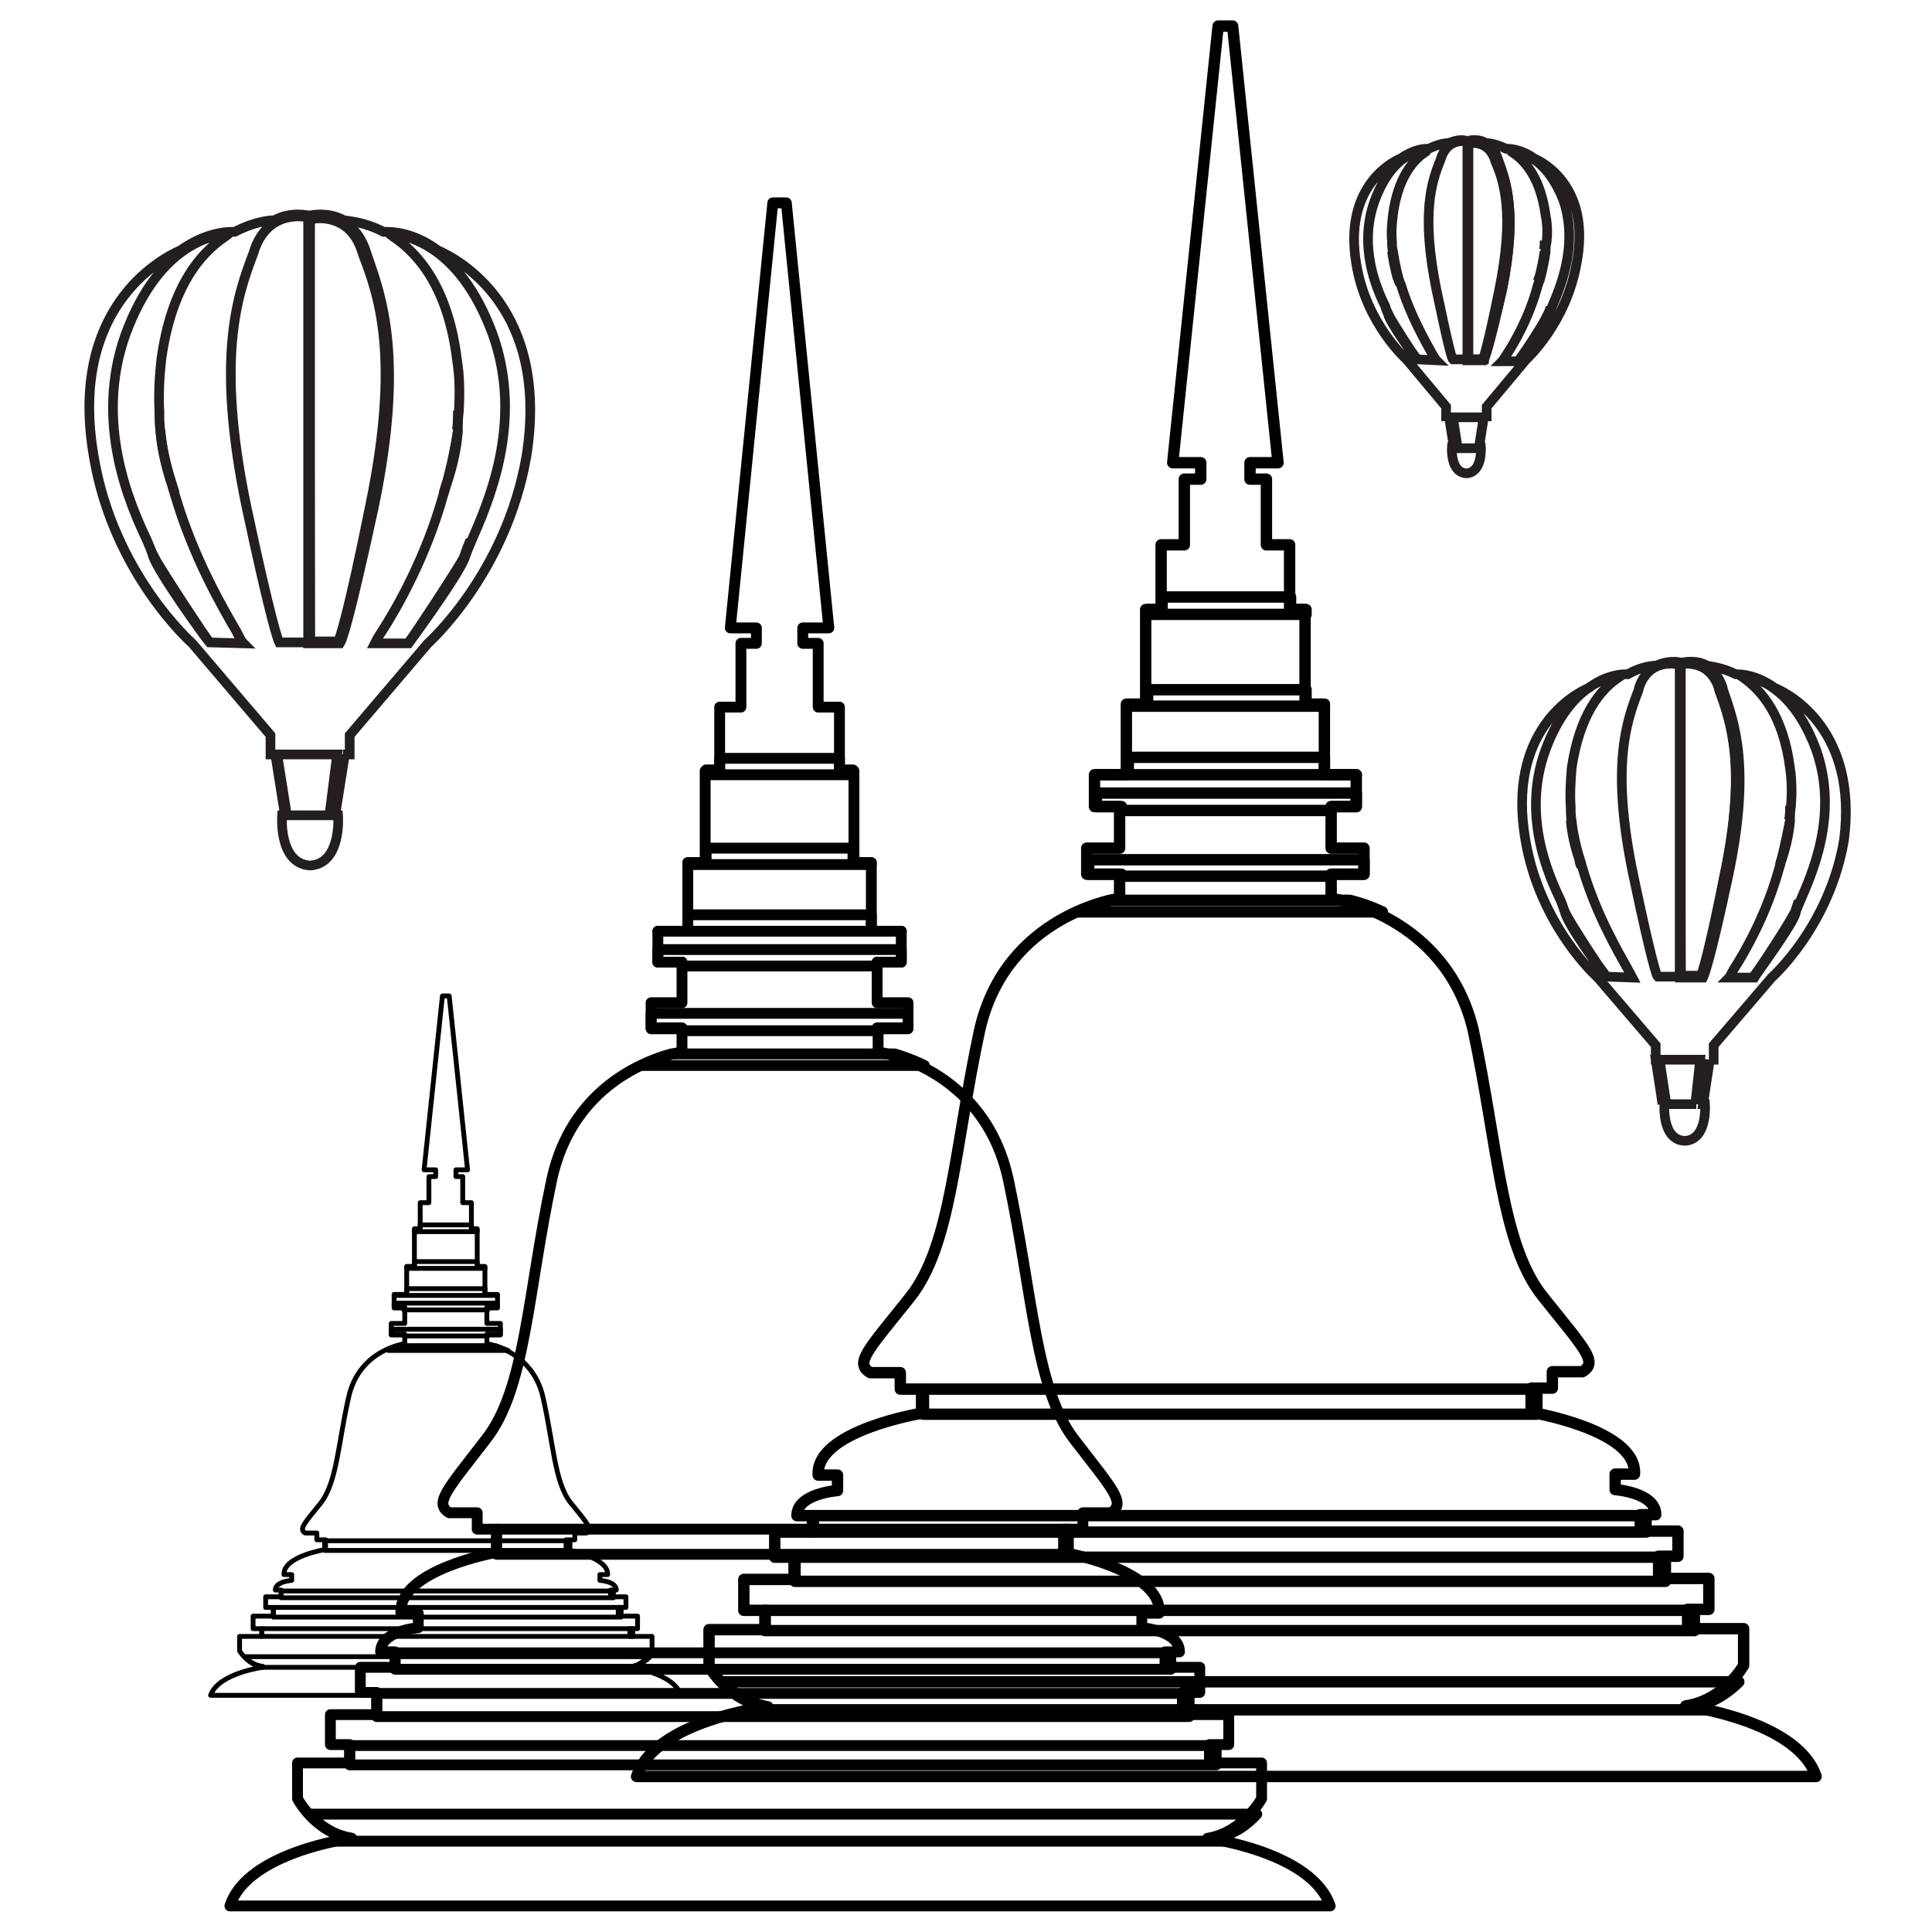 <?xml version="1.0" encoding="utf-8"?>
<!-- Generator: Adobe Illustrator 19.0.0, SVG Export Plug-In . SVG Version: 6.00 Build 0)  -->
<svg version="1.1" id="Layer_1" xmlns="http://www.w3.org/2000/svg" xmlns:xlink="http://www.w3.org/1999/xlink" x="0px" y="0px"
	 viewBox="0 0 200 200" style="enable-background:new 0 0 200 200;" xml:space="preserve">
<style type="text/css">
	.st0{fill:none;stroke:#231F20;stroke-miterlimit:10;}
	.st1{fill:none;stroke:#000000;stroke-width:1.121;stroke-linejoin:round;stroke-miterlimit:10;}
	.st2{fill:none;stroke:#000000;stroke-width:1.177;stroke-linejoin:round;stroke-miterlimit:10;}
	.st3{fill:none;stroke:#000000;stroke-width:0.5;stroke-linejoin:round;stroke-miterlimit:10;}
</style>
<g>
	<g>
		<g>
			<g>
				<g>
					<path class="st0" d="M16.6,44.5c0.1,1.6,0.5,3.6,1.2,5.6C17.1,48,16.7,45.9,16.6,44.5z"/>
				</g>
			</g>
		</g>
		<g>
			<g>
				<g>
					<polygon class="st0" points="32.1,66.5 32,22.6 32,22.5 32,66.5 					"/>
				</g>
			</g>
		</g>
		<g>
			<g>
				<g>
					<path class="st0" d="M17.8,50.1c0.1,0.3,0.2,0.7,0.3,1C18,50.8,17.9,50.5,17.8,50.1z"/>
				</g>
			</g>
		</g>
		<g>
			<g>
				<g>
					<path class="st0" d="M21.7,66.5c-0.5-0.6-5.1-7.6-5.9-9.1C16.2,59,21.2,65.9,21.7,66.5z"/>
				</g>
			</g>
		</g>
		<g>
			<g>
				<g>
					<path class="st0" d="M47.4,44.6c-0.1,1.6-0.5,3.6-1.2,5.6C46.8,48.1,47.2,45.9,47.4,44.6z"/>
				</g>
			</g>
		</g>
		<g>
			<g>
				<g>
					<path class="st0" d="M48.1,57.4c0.1-0.3,0.3-0.8,0.6-1.5C48.5,56.6,48.3,57.2,48.1,57.4z"/>
				</g>
			</g>
		</g>
		<g>
			<g>
				<g>
					<path class="st0" d="M35.2,66.6h-3.3V22.5H32c0.2,0,0.6-0.1,1.2-0.1c1.5,0,3.6,0.6,4.6,3.4l0.2,0.6c1.5,4.3,3.9,10.7,0.7,26.1
						C36.1,64.5,35.4,66.3,35.2,66.6L35.2,66.6z M32.1,66.4H35c0.2-0.4,1-2.6,3.3-14c3.2-15.4,0.9-21.8-0.7-26l-0.2-0.6
						c-0.9-2.6-2.9-3.2-4.3-3.2c-0.5,0-0.8,0.1-1,0.1V66.4z"/>
				</g>
			</g>
			<g>
				<g>
					<g>
						<path class="st0" d="M45.3,25.9c-2.4-1.8-4.6-1.9-5.2-1.9c-0.1,0-0.2,0-0.2,0h-0.2c-1.9-1-3.5-1.1-4.1-1.2
							c-0.9-0.5-1.8-0.6-2.5-0.6c-0.5,0-0.9,0.1-1.1,0.1l0,0c-0.2,0-0.6-0.1-1.1-0.1c-0.7,0-1.6,0.1-2.5,0.6c-0.6,0-2.2,0.2-4.1,1.2
							h-0.2c0,0-0.1,0-0.2,0c-0.7,0-2.8,0.2-5.2,1.9c-2.3,1-11.6,6.2-9,21.3c2,12.2,10.2,19.4,10.2,19.4l8.1,9.5v2h0.7h-0.2l1,6.3
							h-0.3c0,0-0.4,5,2.9,5.2l0,0c3.3-0.2,2.9-5.2,2.9-5.2h-0.3l1-6.3h-0.2h0.7v-2l8.1-9.5c0,0,8.1-7.2,10.2-19.4
							C56.9,32,47.6,26.9,45.3,25.9z M21.7,66.5c-0.5-0.6-5.5-7.5-5.9-9.1c-0.1-0.3-0.3-0.8-0.6-1.5c-1.7-3.6-5.5-12.1-2.2-21.3
							c3.5-9.5,9.2-10.3,10.7-10.4c-0.1,0.1-0.3,0.2-0.4,0.3c-2.7,1.8-5.6,5.4-6.6,12.7c-0.2,1.8-0.3,3.6-0.2,5.4c0,0.7,0,1.3,0.1,2
							c0.1,1.3,0.5,3.5,1.2,5.6c0.1,0.3,0.2,0.7,0.3,1c1.9,6.5,5,11.8,6.4,14.2c0.3,0.6,0.5,1,0.7,1.2L21.7,66.5L21.7,66.5z
							 M34.1,84.4h0.2h-2.4l0,0h-2.4h0.2l-1-6.3h3.1l0,0h3.1L34.1,84.4z M35.1,66.5H32l0,0h-3.1c-0.1-0.2-0.8-1.9-3.4-14.1
							c-3.2-15.4-0.9-21.9,0.7-26.1l0.2-0.6c1-2.7,3-3.3,4.5-3.3c0.5,0,1,0.1,1.1,0.1l0,0c0.2,0,0.6-0.1,1.1-0.1
							c1.5,0,3.5,0.6,4.5,3.3l0.2,0.6c1.5,4.2,3.9,10.6,0.7,26.1C35.9,64.6,35.2,66.3,35.1,66.5z M48.8,56c-0.3,0.7-0.5,1.2-0.6,1.5
							c-0.4,1.6-5.4,8.4-5.9,9.1h-3.5c0.1-0.2,0.3-0.6,0.7-1.2c1.5-2.3,4.6-7.7,6.4-14.2c0.1-0.3,0.2-0.7,0.3-1
							c0.6-2.1,1-4.2,1.2-5.6c0-0.7,0-1.3,0.1-2c0.1-1.8,0.1-3.6-0.2-5.4c-0.9-7.3-3.9-10.9-6.6-12.7c-0.1-0.1-0.3-0.2-0.4-0.3
							c1.5,0.1,7.2,0.9,10.7,10.4C54.3,43.8,50.4,52.3,48.8,56z"/>
					</g>
				</g>
			</g>
		</g>
		<g>
			<g>
				<g>
					<path class="st0" d="M47.4,42.5c0,0.7,0,1.3-0.1,2C47.4,43.9,47.4,43.2,47.4,42.5z"/>
				</g>
			</g>
		</g>
		<g>
			<g>
				<g>
					<path class="st0" d="M46.2,50.1c-0.1,0.3-0.2,0.7-0.3,1C46,50.8,46.1,50.5,46.2,50.1z"/>
				</g>
			</g>
		</g>
		<g>
			<g>
				<g>
					<path class="st0" d="M42.3,66.5c0.5-0.6,5.1-7.6,5.9-9.1C47.7,59,42.8,65.9,42.3,66.5z"/>
				</g>
			</g>
		</g>
	</g>
	<g>
		<g>
			<g>
				<g>
					<path class="st0" d="M162.6,84.9c0.1,1.2,0.4,2.7,0.9,4.1C163,87.5,162.7,85.9,162.6,84.9z"/>
				</g>
			</g>
		</g>
		<g>
			<g>
				<g>
					<polygon class="st0" points="174,101.1 173.9,68.7 173.9,68.7 173.9,101.1 					"/>
				</g>
			</g>
		</g>
		<g>
			<g>
				<g>
					<path class="st0" d="M163.5,89c0.1,0.2,0.1,0.5,0.2,0.7C163.6,89.5,163.5,89.3,163.5,89z"/>
				</g>
			</g>
		</g>
		<g>
			<g>
				<g>
					<path class="st0" d="M166.3,101.1c-0.4-0.4-3.8-5.6-4.3-6.7C162.3,95.6,166,100.7,166.3,101.1z"/>
				</g>
			</g>
		</g>
		<g>
			<g>
				<g>
					<path class="st0" d="M185.3,85c-0.1,1.2-0.4,2.7-0.9,4.1C184.8,87.5,185.1,85.9,185.3,85z"/>
				</g>
			</g>
		</g>
		<g>
			<g>
				<g>
					<path class="st0" d="M185.8,94.4c0.1-0.2,0.2-0.6,0.4-1.1C186.1,93.8,185.9,94.2,185.8,94.4z"/>
				</g>
			</g>
		</g>
		<g>
			<g>
				<g>
					<path class="st0" d="M176.3,101.2h-2.4V68.7h0.1c0.1,0,0.4-0.1,0.9-0.1c1.1,0,2.7,0.4,3.4,2.5l0.1,0.4
						c1.1,3.2,2.9,7.9,0.5,19.2C177,99.6,176.4,101,176.3,101.2L176.3,101.2z M174,101h2.1c0.1-0.3,0.7-1.9,2.4-10.3
						c2.4-11.4,0.7-16.1-0.5-19.2l-0.1-0.4c-0.7-1.9-2.1-2.4-3.2-2.4c-0.4,0-0.6,0.1-0.7,0.1C174,68.8,174,101,174,101z"/>
				</g>
			</g>
			<g>
				<g>
					<g>
						<path class="st0" d="M183.7,71.2c-1.8-1.3-3.4-1.4-3.8-1.4c-0.1,0-0.1,0-0.1,0h-0.1c-1.4-0.7-2.6-0.8-3-0.9
							c-0.7-0.4-1.3-0.4-1.8-0.4c-0.4,0-0.7,0.1-0.8,0.1l0,0c-0.1,0-0.4-0.1-0.8-0.1c-0.5,0-1.2,0.1-1.8,0.4c-0.4,0-1.6,0.1-3,0.9
							h-0.1h-0.1c-0.5,0-2.1,0.1-3.8,1.4c-1.7,0.7-8.5,4.6-6.6,15.7c1.5,9,7.5,14.3,7.5,14.3l6,7v1.5h0.5h-0.1l0.7,4.6h-0.2
							c0,0-0.3,3.7,2.1,3.8l0,0c2.4-0.1,2.1-3.8,2.1-3.8h-0.2l0.7-4.6h-0.1h0.5v-1.5l6-7c0,0,6-5.3,7.5-14.3
							C192.3,75.7,185.4,71.9,183.7,71.2z M166.3,101.1c-0.4-0.4-4.1-5.5-4.3-6.7c-0.1-0.2-0.2-0.6-0.4-1.1
							c-1.3-2.7-4.1-8.9-1.6-15.7c2.6-7,6.8-7.6,7.9-7.7c-0.1,0.1-0.2,0.1-0.3,0.2c-2,1.3-4.1,4-4.9,9.4c-0.1,1.3-0.2,2.7-0.1,4
							c0,0.5,0,1,0.1,1.5c0.1,1,0.4,2.6,0.9,4.1c0.1,0.2,0.1,0.5,0.2,0.7c1.4,4.8,3.7,8.7,4.7,10.5c0.2,0.4,0.4,0.7,0.5,0.9
							L166.3,101.1L166.3,101.1z M175.5,114.3h0.1h-1.8l0,0H172h0.1l-0.7-4.6h2.3l0,0h2.3L175.5,114.3z M176.2,101.1h-2.3l0,0h-2.3
							c-0.1-0.1-0.6-1.4-2.5-10.4c-2.4-11.4-0.7-16.1,0.5-19.2l0.1-0.4c0.7-2,2.2-2.4,3.3-2.4c0.4,0,0.7,0.1,0.8,0.1l0,0
							c0.1,0,0.4-0.1,0.8-0.1c1.1,0,2.6,0.4,3.3,2.4l0.1,0.4c1.1,3.1,2.9,7.8,0.5,19.2C176.8,99.7,176.3,101,176.2,101.1z
							 M186.3,93.4c-0.2,0.5-0.4,0.9-0.4,1.1c-0.3,1.2-4,6.2-4.3,6.7H179c0.1-0.1,0.2-0.4,0.5-0.9c1.1-1.7,3.4-5.7,4.7-10.5
							c0.1-0.2,0.1-0.5,0.2-0.7c0.4-1.5,0.7-3.1,0.9-4.1c0-0.5,0-1,0.1-1.5c0.1-1.3,0.1-2.7-0.1-4c-0.7-5.4-2.9-8-4.9-9.4
							c-0.1-0.1-0.2-0.1-0.3-0.2c1.1,0.1,5.3,0.7,7.9,7.7C190.4,84.4,187.5,90.6,186.3,93.4z"/>
					</g>
				</g>
			</g>
		</g>
		<g>
			<g>
				<g>
					<path class="st0" d="M185.3,83.4c0,0.5,0,1-0.1,1.5C185.3,84.4,185.3,83.9,185.3,83.4z"/>
				</g>
			</g>
		</g>
		<g>
			<g>
				<g>
					<path class="st0" d="M184.4,89c-0.1,0.2-0.1,0.5-0.2,0.7C184.3,89.5,184.3,89.3,184.4,89z"/>
				</g>
			</g>
		</g>
		<g>
			<g>
				<g>
					<path class="st0" d="M181.5,101.1c0.4-0.4,3.8-5.6,4.3-6.7C185.5,95.6,181.9,100.7,181.5,101.1z"/>
				</g>
			</g>
		</g>
	</g>
	<g>
		<g>
			<g>
				<g>
					<path class="st0" d="M144.1,26c0.1,0.8,0.3,1.8,0.6,2.9C144.4,27.8,144.2,26.7,144.1,26z"/>
				</g>
			</g>
		</g>
		<g>
			<g>
				<g>
					<polygon class="st0" points="152,37.2 152,14.7 152,14.7 					"/>
				</g>
			</g>
		</g>
		<g>
			<g>
				<g>
					<path class="st0" d="M144.7,28.8c0.1,0.2,0.1,0.4,0.2,0.5C144.8,29.2,144.8,29,144.7,28.8z"/>
				</g>
			</g>
		</g>
		<g>
			<g>
				<g>
					<path class="st0" d="M146.7,37.2c-0.3-0.3-2.6-3.9-3-4.7C143.9,33.4,146.5,36.9,146.7,37.2z"/>
				</g>
			</g>
		</g>
		<g>
			<g>
				<g>
					<path class="st0" d="M159.9,26c-0.1,0.8-0.3,1.8-0.6,2.9C159.6,27.8,159.8,26.7,159.9,26z"/>
				</g>
			</g>
		</g>
		<g>
			<g>
				<g>
					<path class="st0" d="M160.2,32.6c0.1-0.2,0.2-0.4,0.3-0.8C160.4,32.2,160.3,32.5,160.2,32.6z"/>
				</g>
			</g>
		</g>
		<g>
			<g>
				<g>
					<path class="st0" d="M153.6,37.3h-1.7V14.7h0.1c0.1,0,0.3-0.1,0.6-0.1c0.8,0,1.8,0.3,2.4,1.7l0.1,0.3c0.8,2.2,2,5.5,0.4,13.4
						C154.1,36.2,153.7,37.1,153.6,37.3L153.6,37.3z M152,37.2h1.5c0.1-0.2,0.5-1.3,1.7-7.2c1.6-7.9,0.5-11.2-0.4-13.3l-0.1-0.3
						c-0.5-1.3-1.5-1.6-2.2-1.6c-0.3,0-0.4,0.1-0.5,0.1C152,14.8,152,37.2,152,37.2z"/>
				</g>
			</g>
			<g>
				<g>
					<g>
						<path class="st0" d="M158.8,16.4c-1.2-0.9-2.4-1-2.7-1c-0.1,0-0.1,0-0.1,0h-0.1c-1-0.5-1.8-0.6-2.1-0.6
							c-0.5-0.3-0.9-0.3-1.3-0.3c-0.3,0-0.5,0.1-0.6,0.1l0,0c-0.1,0-0.3-0.1-0.6-0.1c-0.4,0-0.8,0.1-1.3,0.3c-0.3,0-1.1,0.1-2.1,0.6
							h-0.1h-0.1c-0.4,0-1.4,0.1-2.7,1c-1.2,0.5-5.9,3.2-4.6,10.9c1,6.2,5.2,9.9,5.2,9.9l4.1,4.9v1h0.4H150l0.5,3.2h-0.2
							c0,0-0.2,2.6,1.5,2.7l0,0c1.7-0.1,1.5-2.7,1.5-2.7h-0.2l0.5-3.2h-0.1h0.4v-1l4.1-4.9c0,0,4.1-3.7,5.2-9.9
							C164.7,19.6,160,16.9,158.8,16.4z M146.7,37.2c-0.3-0.3-2.8-3.8-3-4.7c-0.1-0.2-0.2-0.4-0.3-0.8c-0.9-1.8-2.8-6.2-1.1-10.9
							c1.8-4.9,4.7-5.3,5.5-5.3c-0.1,0.1-0.2,0.1-0.2,0.2c-1.4,0.9-2.9,2.8-3.4,6.5c-0.1,0.9-0.2,1.8-0.1,2.8c0,0.4,0,0.7,0.1,1
							c0.1,0.7,0.3,1.8,0.6,2.9c0.1,0.2,0.1,0.4,0.2,0.5c1,3.3,2.6,6,3.3,7.3c0.2,0.3,0.3,0.5,0.4,0.6L146.7,37.2L146.7,37.2z
							 M153.1,46.4h0.1H152l0,0h-1.2h0.1l-0.5-3.2h1.6l0,0h1.6L153.1,46.4z M153.6,37.2H152l0,0h-1.6c-0.1-0.1-0.4-1-1.7-7.2
							c-1.6-7.9-0.5-11.2,0.4-13.4l0.1-0.3c0.5-1.4,1.5-1.7,2.3-1.7c0.3,0,0.5,0.1,0.6,0.1l0,0c0.1,0,0.3-0.1,0.6-0.1
							c0.8,0,1.8,0.3,2.3,1.7l0.1,0.3c0.8,2.2,2,5.4,0.4,13.4C154,36.3,153.6,37.1,153.6,37.2z M160.6,31.9
							c-0.2,0.4-0.3,0.6-0.3,0.8c-0.2,0.8-2.8,4.3-3,4.7h-1.8c0.1-0.1,0.2-0.3,0.4-0.6c0.8-1.2,2.4-3.9,3.3-7.3
							c0.1-0.2,0.1-0.4,0.2-0.5c0.3-1.1,0.5-2.2,0.6-2.9c0-0.4,0-0.7,0.1-1c0.1-0.9,0.1-1.8-0.1-2.8c-0.5-3.7-2-5.6-3.4-6.5
							c-0.1-0.1-0.2-0.1-0.2-0.2c0.8,0.1,3.7,0.5,5.5,5.3C163.4,25.6,161.4,30,160.6,31.9z"/>
					</g>
				</g>
			</g>
		</g>
		<g>
			<g>
				<g>
					<path class="st0" d="M159.9,24.9c0,0.4,0,0.7-0.1,1C159.9,25.7,159.9,25.3,159.9,24.9z"/>
				</g>
			</g>
		</g>
		<g>
			<g>
				<g>
					<path class="st0" d="M159.3,28.8c-0.1,0.2-0.1,0.4-0.2,0.5C159.2,29.2,159.2,29,159.3,28.8z"/>
				</g>
			</g>
		</g>
		<g>
			<g>
				<g>
					<path class="st0" d="M157.3,37.2c0.3-0.3,2.6-3.9,3-4.7C160,33.4,157.5,36.9,157.3,37.2z"/>
				</g>
			</g>
		</g>
	</g>
	<g>
		<path class="st1" d="M125,190.3c3.7-0.6,5.6-4.1,5.6-4.1v-3.7h-5.4v-1.9h2v-3.1h-4.8v-2.3h1.8v-2.6h-3.6V171h1.5
			c0-2.2-3.9-2.5-3.9-2.5V167h1.8c0.3-4.5-9.9-6.3-9.9-6.3v-2.4h2v-1.7h2.9c1.6-1,0.2-2.4-3.8-7.6c-4-5.2-4.3-15-6.8-26.8
			s-13.5-13.3-13.5-13.3v-2.4H94v-2.7h-3.2v-4.2h2.5v-3.2h-3.1v-7.1h-1.8v-9.5h-1.5v-6.6h-2.2v-6.6h-1.6V65h2.7l-4.4-44H81h-0.7H80
			l-4.4,44h2.7v1.6h-1.6v6.6h-2.2v6.6H73v9.5h-1.8v7.1h-3.1v3.2h2.5v4.2h-3.2v2.7h3.2v2.4c0,0-11,1.5-13.5,13.3s-2.7,21.6-6.8,26.8
			c-4,5.2-5.4,6.6-3.8,7.6h2.9v1.7h2v2.4c0,0-10.2,1.8-9.9,6.3h1.8v1.5c0,0-3.9,0.3-3.9,2.5h1.5v1.6h-3.6v2.6H39v2.3h-4.8v3.1h2v1.9
			h-5.4v3.7c0,0,1.8,3.5,5.6,4.1c0,0-10.8,1.4-12.6,7h56.1h1.7h56.1C135.8,191.7,125,190.3,125,190.3z"/>
		<g>
			<polygon class="st1" points="125.9,182.7 125.9,180.7 81,180.7 36.2,180.7 36.2,182.7 81,182.7 			"/>
			<path class="st1" d="M130.1,187.8H81H32c0.9,1,2.4,2.2,4.4,2.5c0,0-0.7,0.1-1.7,0.3H81h46.3c-1-0.2-1.7-0.3-1.7-0.3
				C127.7,190,129.2,188.8,130.1,187.8z"/>
			<polygon class="st1" points="123.1,177.7 123.1,175.3 81,175.3 39,175.3 39,177.7 81,177.7 			"/>
			<polygon class="st1" points="121.2,172.8 121.2,171.1 81,171.1 40.9,171.1 40.9,172.8 81,172.8 			"/>
			<polygon class="st1" points="110.6,160.9 110.6,158.3 81,158.3 51.4,158.3 51.4,160.9 81,160.9 			"/>
			<path class="st1" d="M95.7,110.3c-1.2-0.6-2.4-1-3.1-1.2H81H69.5c-0.8,0.2-1.9,0.6-3.1,1.2H81H95.7z"/>
			<polygon class="st1" points="70.6,106.7 90.8,106.7 90.8,106.4 94,106.4 94,104.9 67.4,104.9 67.4,106.4 70.6,106.4 			"/>
			<polygon class="st1" points="70.6,100 90.8,100 90.8,99.6 93.3,99.6 93.3,98.3 68.1,98.3 68.1,99.6 70.6,99.6 			"/>
			<polygon class="st1" points="88.3,79.7 86.9,79.7 86.9,78.5 74.5,78.5 74.5,79.7 73.1,79.7 73.1,80.2 88.3,80.2 			"/>
			<polygon class="st1" points="93.3,96.4 90.2,96.4 90.2,94.7 71.2,94.7 71.2,96.4 68.1,96.4 68.1,96.4 			"/>
			<polygon class="st1" points="90.2,89.3 88.3,89.3 88.3,87.8 73.1,87.8 73.1,89.3 71.2,89.3 71.2,89.5 90.2,89.5 			"/>
		</g>
	</g>
	<g>
		<path class="st2" d="M174.5,176.6c4-0.6,6-4.2,6-4.2v-3.8h-5.8v-2h2.2v-3.2h-5.2v-2.3h2v-2.6h-3.9v-1.7h1.6c0-2.3-4.2-2.6-4.2-2.6
			v-1.6h2c0.3-4.6-10.7-6.4-10.7-6.4v-2.5h2.2V142h3.1c1.7-1,0.2-2.4-4.1-7.8c-4.3-5.4-4.6-15.4-7.2-27.6
			c-2.9-12-14.7-13.6-14.7-13.6v-2.5h3.4v-2.7h-3.4v-4.3h2.6v-3.3h-3.3v-7.3h-2v-9.8h-1.6v-6.7h-2.4v-6.8h-1.7v-1.7h2.9l-4.7-45.2
			h-0.4h-0.7h-0.4l-4.7,45.2h2.9v1.7h-1.7v6.8h-2.4v6.7h-1.6v9.8h-2v7.3h-3.3v3.3h2.6v4.3h-3.4v2.7h3.4V93c0,0-11.8,1.6-14.5,13.7
			c-2.6,12.1-2.9,22.2-7.2,27.6c-4.3,5.4-5.8,6.8-4.1,7.8h3.1v1.7h2.2v2.5c0,0-11,1.8-10.7,6.4h2v1.6c0,0-4.2,0.3-4.2,2.6h1.6v1.7
			h-3.9v2.6h2v2.3H77v3.2h2.2v2h-5.8v3.8c0,0,2,3.6,6,4.2c0,0-11.6,1.4-13.5,7.2H126h1.8H188C186.1,178.1,174.5,176.6,174.5,176.6z"
			/>
		<g>
			<polygon class="st2" points="175.4,168.8 175.4,166.7 127.3,166.7 79.2,166.7 79.2,168.8 127.3,168.8 			"/>
			<path class="st2" d="M180,174.1h-52.7H74.7c1,1,2.6,2.2,4.8,2.6c0,0-0.7,0.1-1.8,0.3h49.7H177c-1.1-0.2-1.8-0.3-1.8-0.3
				C177.4,176.3,179,175.1,180,174.1z"/>
			<polygon class="st2" points="172.4,163.7 172.4,161.2 127.3,161.2 82.3,161.2 82.3,163.7 127.3,163.7 			"/>
			<polygon class="st2" points="170.4,158.6 170.4,156.9 127.3,156.9 84.2,156.9 84.2,158.6 127.3,158.6 			"/>
			<polygon class="st2" points="159.1,146.4 159.1,143.8 127.3,143.8 95.6,143.8 95.6,146.4 127.3,146.4 			"/>
			<path class="st2" d="M143.1,94.4c-1.3-0.6-2.5-1-3.4-1.2h-12.4h-12.4c-0.8,0.2-2,0.6-3.4,1.2h15.8H143.1z"/>
			<polygon class="st2" points="116.1,90.7 137.8,90.7 137.8,90.5 141.2,90.5 141.2,89 112.7,89 112.7,90.5 116.1,90.5 			"/>
			<polygon class="st2" points="116.1,83.9 137.8,83.9 137.8,83.5 140.4,83.5 140.4,82.1 113.5,82.1 113.5,83.5 116.1,83.5 			"/>
			<polygon class="st2" points="135.2,63.1 133.6,63.1 133.6,61.8 120.3,61.8 120.3,63.1 118.8,63.1 118.8,63.6 135.2,63.6 			"/>
			<polygon class="st2" points="140.4,80.2 137.1,80.2 137.1,78.4 116.8,78.4 116.8,80.2 113.5,80.2 113.5,80.2 			"/>
			<polygon class="st2" points="137.1,72.9 135.2,72.9 135.2,71.4 118.8,71.4 118.8,72.9 116.8,72.9 116.8,73.1 137.1,73.1 			"/>
		</g>
	</g>
	<g>
		<path class="st3" d="M65.1,172.6c1.6-0.2,2.4-1.7,2.4-1.7v-1.5h-2.3v-0.8H66v-1.3h-2v-0.9h0.8v-1.1h-1.6v-0.7h0.6
			c0-0.9-1.7-1-1.7-1V163h0.8c0.1-1.8-4.3-2.6-4.3-2.6v-1h0.9v-0.7h1.2c0.7-0.4,0.1-1-1.6-3.1c-1.7-2.1-1.8-6.2-2.9-11
			c-1.1-4.8-5.8-5.5-5.8-5.5v-1h1.4V137h-1.4v-1.7h1.1V134h-1.3v-2.9h-0.8v-3.9h-0.6v-2.7h-0.9v-2.7h-0.7v-0.7h1.2l-1.9-18h-0.2H46
			h-0.2l-1.9,18h1.2v0.7h-0.7v2.7h-0.9v2.7h-0.6v3.9h-0.8v2.9h-1.3v1.3h1.1v1.7h-1.4v1.1h1.4v1c0,0-4.7,0.6-5.8,5.5
			c-1.1,4.8-1.2,8.8-2.9,11c-1.7,2.1-2.3,2.7-1.6,3.1h1.2v0.7h0.9v1c0,0-4.4,0.7-4.3,2.6h0.8v0.6c0,0-1.7,0.1-1.7,1h0.6v0.7h-1.6
			v1.1h0.8v0.9h-2.1v1.3h0.9v0.8h-2.3v1.5c0,0,0.8,1.4,2.4,1.7c0,0-4.6,0.6-5.4,2.9h24h0.7h24C69.7,173.1,65.1,172.6,65.1,172.6z"/>
		<g>
			<polygon class="st3" points="65.5,169.4 65.5,168.6 46.3,168.6 27.1,168.6 27.1,169.4 46.3,169.4 			"/>
			<path class="st3" d="M67.3,171.5h-21h-21c0.4,0.4,1,0.9,1.9,1c0,0-0.3,0-0.7,0.1h19.8h19.8c-0.4-0.1-0.7-0.1-0.7-0.1
				C66.3,172.4,66.9,171.9,67.3,171.5z"/>
			<polygon class="st3" points="64.3,167.4 64.3,166.4 46.3,166.4 28.3,166.4 28.3,167.4 46.3,167.4 			"/>
			<polygon class="st3" points="63.5,165.4 63.5,164.7 46.3,164.7 29.1,164.7 29.1,165.4 46.3,165.4 			"/>
			<polygon class="st3" points="59,160.5 59,159.5 46.3,159.5 33.6,159.5 33.6,160.5 46.3,160.5 			"/>
			<path class="st3" d="M52.6,139.8c-0.5-0.2-1-0.4-1.3-0.5h-4.9h-4.9c-0.3,0.1-0.8,0.2-1.3,0.5h6.3H52.6z"/>
			<polygon class="st3" points="41.8,138.3 50.5,138.3 50.5,138.2 51.8,138.2 51.8,137.6 40.5,137.6 40.5,138.2 41.8,138.2 			"/>
			<polygon class="st3" points="41.8,135.6 50.5,135.6 50.5,135.4 51.5,135.4 51.5,134.9 40.8,134.9 40.8,135.4 41.8,135.4 			"/>
			<polygon class="st3" points="49.4,127.3 48.8,127.3 48.8,126.8 43.5,126.8 43.5,127.3 42.9,127.3 42.9,127.5 49.4,127.5 			"/>
			<polygon class="st3" points="51.5,134.1 50.2,134.1 50.2,133.4 42.1,133.4 42.1,134.1 40.8,134.1 40.8,134.1 			"/>
			<polygon class="st3" points="50.2,131.2 49.4,131.2 49.4,130.6 42.9,130.6 42.9,131.2 42.1,131.2 42.1,131.3 50.2,131.3 			"/>
		</g>
	</g>
</g>
</svg>
